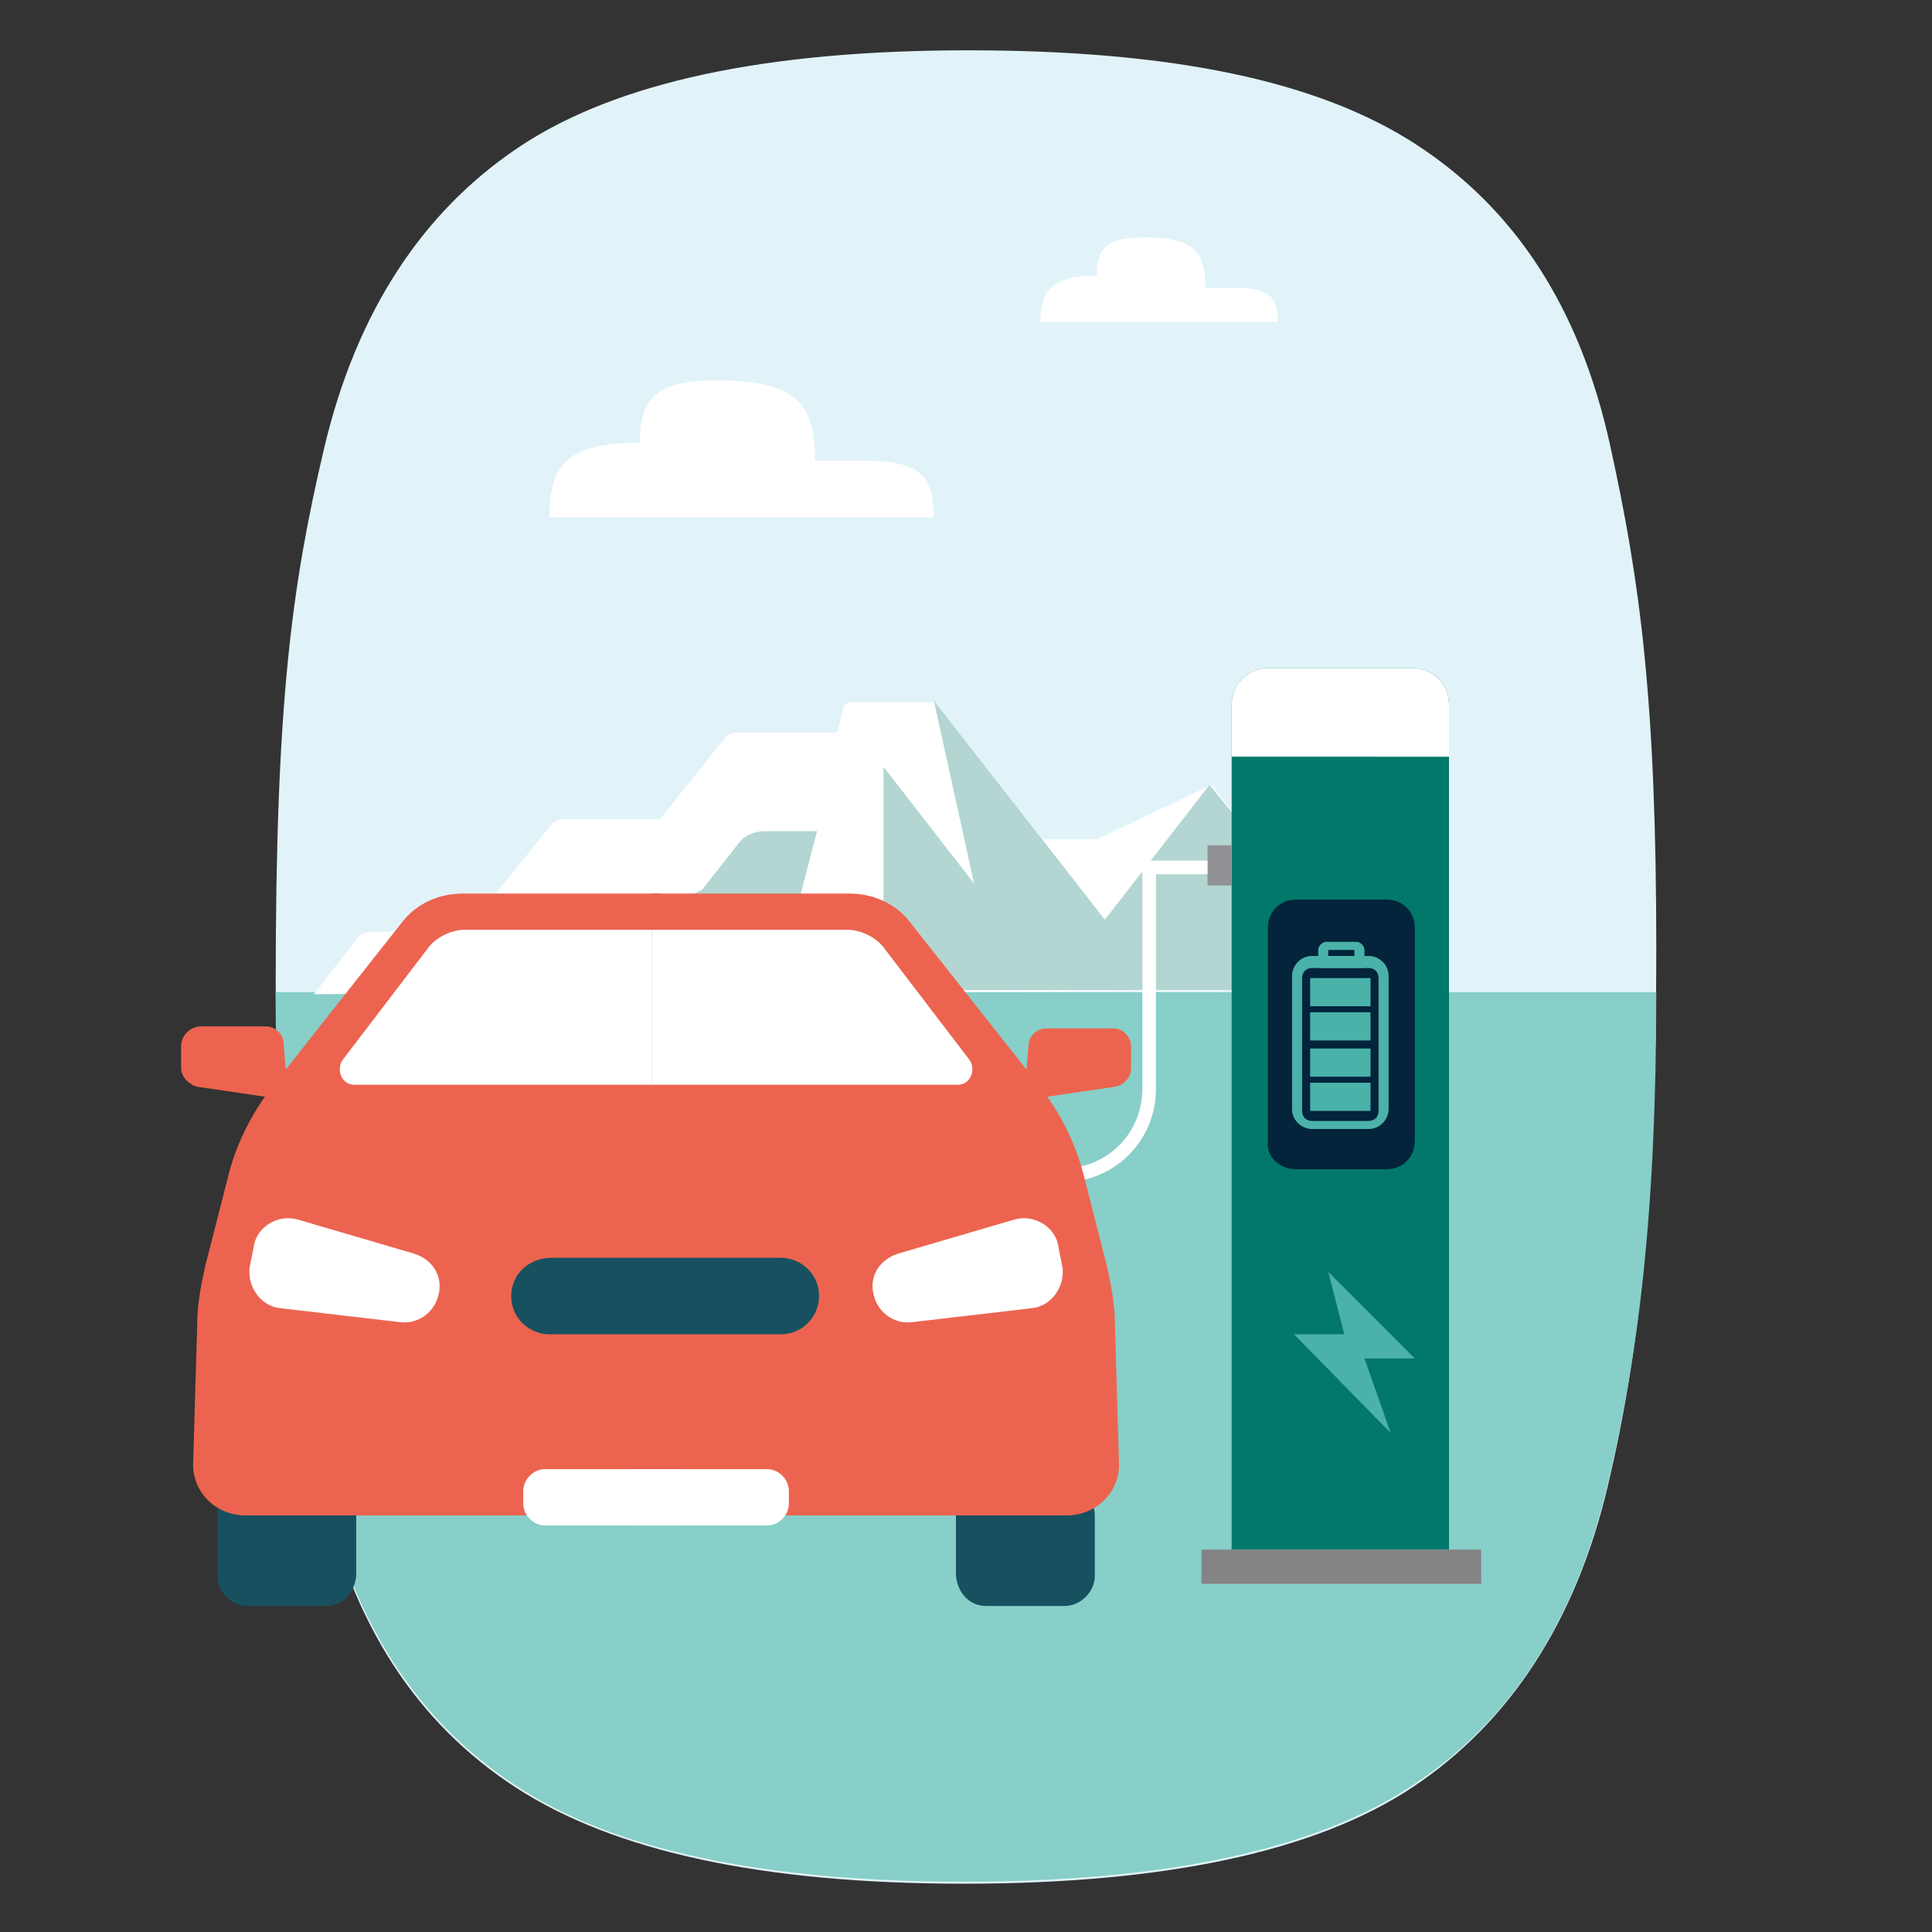 <svg xmlns="http://www.w3.org/2000/svg" xmlns:xlink="http://www.w3.org/1999/xlink" id="Layer_1" x="0px" y="0px" viewBox="0 0 96 96" style="enable-background:new 0 0 96 96;" xml:space="preserve"><rect x="0" y="0" width="96" height="96" fill="#333333" stroke="none"/><style type="text/css">	.st0{fill:#DBF0EE;}	.st1{fill:#FAD4CA;}	.st2{fill:#F8F7F7;}	.st3{fill:#EDEDED;}	.st4{clip-path:url(#SVGID_00000123415202650966850190000013168109726457355956_);}	.st5{fill:#CCE2EE;}	.st6{fill:#EC6450;}	.st7{fill:#FFFFFF;}	.st8{fill:none;stroke:#EDEDED;stroke-width:0.32;stroke-miterlimit:10;}	.st9{fill:none;stroke:#E0C3B9;stroke-width:0.43;stroke-miterlimit:10;}	.st10{fill:#F9C674;}	.st11{fill:#43B0D5;}	.st12{fill:#99C5DD;}	.st13{fill:#A9756D;}	.st14{fill:#F2978A;}	.st15{fill:#DEF3F9;}	.st16{fill:#82D8EC;}	.st17{fill:#FDD399;}	.st18{fill:#C5E5F8;}	.st19{fill:#CFCFCF;}	.st20{clip-path:url(#SVGID_00000114788871250722571970000014889025767098540677_);}	.st21{fill:#006EAA;}	.st22{fill:#7E3025;}	.st23{fill:#2684B7;}	.st24{fill:#AB6044;}	.st25{fill:#A14C2C;}	.st26{fill:none;stroke:#C08872;stroke-width:0.39;stroke-miterlimit:10;}	.st27{fill:none;stroke:#8C473D;stroke-width:0.87;stroke-linecap:round;stroke-linejoin:round;}	.st28{fill:#E7E7E7;}	.st29{fill:#8C473D;}	.st30{fill:#878787;}	.st31{fill:none;stroke:#A9756D;stroke-width:0.5;stroke-miterlimit:10;}	.st32{fill:#F29140;}	.st33{fill:#E2E2E2;}	.st34{fill:#DCEFFB;}	.st35{fill:#B8E1DD;}	.st36{fill:#13253B;}	.st37{fill:none;stroke:#13253B;stroke-width:0.57;stroke-miterlimit:10;}	.st38{fill:none;stroke:#CFCFCF;stroke-width:0.88;stroke-linecap:round;stroke-linejoin:round;}	.st39{fill:none;stroke:#F9C674;stroke-width:1.79;stroke-miterlimit:10;}	.st40{fill:none;stroke:#F29140;stroke-width:0.9;stroke-miterlimit:10;}	.st41{fill:none;stroke:#99C5DD;stroke-width:0.9;stroke-linecap:round;stroke-linejoin:round;}	.st42{fill:#96371F;}	.st43{fill:#5B5755;}	.st44{fill:#141414;}	.st45{fill:#B2B2B2;}	.st46{fill:#C28B7D;}	.st47{fill:#B16B5A;}	.st48{fill:#F2F1E6;}	.st49{fill:#E1F3F8;}	.st50{fill:#87CFC8;}	.st51{fill:#B3D6D2;}	.st52{fill-rule:evenodd;clip-rule:evenodd;fill:#6E958D;}	.st53{fill:#02786B;}	.st54{fill:#03243B;}	.st55{fill:#4BB2A9;}	.st56{fill:#858485;}	.st57{fill:#909295;}	.st58{fill:none;stroke:#FFFFFF;stroke-width:0.675;stroke-miterlimit:10;}	.st59{fill:#175160;}	.st60{fill:#CFCECD;}	.st61{fill:#F39822;}	.st62{fill:#1795CA;}	.st63{fill:#4AA9D2;}	.st64{fill:#F26767;}	.st65{fill:#F48586;}	.st66{fill:#F0EFEF;}	.st67{fill:#E7EDF1;}	.st68{fill:#D93A3A;}	.st69{fill:#EB605F;}	.st70{fill:#D2E9F3;}	.st71{fill:#863E33;}	.st72{fill:#8C473D;stroke:#E0C3B9;stroke-width:0.87;stroke-miterlimit:10;}	.st73{fill:#C08872;}</style><g>	<g>		<path class="st49" d="M82.3,47.2c0-12.4-0.8-18.3-2.3-25.1s-4.7-11.7-9.6-14.9S58.2,2.5,48.1,2.5S30.6,4.1,25.8,7.3    s-8.1,8.2-9.7,15c-1.6,6.8-2.4,12.6-2.4,26.5s0.8,18.3,2.3,25.1s4.7,11.7,9.6,14.9s12.3,4.8,22.3,4.8s17.5-1.6,22.3-4.8    s8.1-8.2,9.7-15S82.3,59.6,82.3,47.2z"></path>		<path class="st50" d="M13.7,49.3c0,13.4,0.8,17.9,2.3,24.5c1.5,6.7,4.7,11.7,9.6,14.9c4.8,3.2,12.3,4.8,22.3,4.8    c10,0,17.5-1.6,22.3-4.8c4.9-3.2,8.1-8.2,9.7-15c1.5-6.4,2.4-13.3,2.4-24.4H13.7z"></path>	</g>	<path class="st7" d="M33.2,25.7h-5.9c0-2.6,0.9-3.7,4.5-3.7l0,0c0-2.2,0.8-3.1,3.8-3.1c3.9,0,4.9,1.1,4.9,4H43   c2.8,0,3.4,0.8,3.4,2.8H30.7"></path>	<path class="st7" d="M55.3,16h-3.6c0-1.6,0.6-2.3,2.8-2.3l0,0c0-1.4,0.5-1.9,2.4-1.9c2.4,0,3,0.7,3,2.5h1.5c1.7,0,2.1,0.5,2.1,1.7   h-9.7"></path>	<g>		<g>			<path class="st7" d="M71,49.2l-4.4-6.6h-3.6l-2.8-3.6l-5.7,2.7l-2.7,0l-5.3-6.8h-4.2c-0.2,0-0.3,0.1-0.4,0.3l-0.3,1.2h-5     c-0.2,0-0.5,0.1-0.6,0.3l-3.2,4h-4.7c-0.3,0-0.6,0.1-0.8,0.4l-4.2,5.2h-4.6c-0.3,0-0.6,0.1-0.8,0.4l-2.1,2.7L71,49.2z"></path>			<path class="st51" d="M71,49.2l-4.4-6.6l-1.7,2.3L60.1,39l-5.2,6.7l-8.5-10.9l2,9.1l-4.5-5.8l0,7.2l-5,2.5l1.7-6.5L38,41.3     c-0.5,0-1,0.2-1.3,0.6l-1.8,2.3l-5.3,2.6l-2,2.4L71,49.2z"></path>		</g>		<g>			<path class="st52" d="M63.8,47.2C63.8,47.2,63.8,47.2,63.8,47.2c0,0.1,0.1,0.1,0.1,0.1c0,0,0.1,0,0.1,0c0.1,0,0.1,0.1,0.1,0.1     c0.1,0.1,0.2,0.2,0.4,0.3c0,0,0.1,0.1,0.1,0.1c0,0,0,0,0,0c0,0-0.1,0-0.1-0.1c-0.1-0.1-0.2-0.1-0.3-0.2c-0.1-0.1-0.2-0.1-0.3-0.2     c0,0,0,0,0,0c0,0,0,0,0,0c0,0.3,0,0.6,0,0.9c0,0.1,0,0.2,0,0.4c0,0,0,0,0,0c0,0,0,0,0,0.1c0,0,0,0,0,0c0,0.1,0,0.3,0,0.4     c0,0,0,0,0,0c0,0-0.1,0-0.1,0c0,0,0-0.1,0-0.1c0-0.5,0-1,0-1.5c0-0.1,0-0.1,0-0.2c0,0,0,0,0,0c0,0,0,0,0,0c0,0,0,0,0,0.1     c0,0.1-0.1,0.1-0.2,0.1c-0.1,0.1-0.3,0.1-0.4,0.2c-0.1,0-0.1,0-0.2,0.1c0,0,0,0,0,0c0,0,0,0,0.1-0.1c0.2-0.1,0.3-0.2,0.5-0.3     c0.1,0,0.1-0.1,0.2-0.1c0,0,0,0,0,0C63.7,47.3,63.7,47.2,63.8,47.2c-0.1,0-0.1-0.1-0.1-0.1c0,0,0,0,0-0.1c0-0.2,0-0.4,0.1-0.6     c0,0,0-0.1,0-0.1c0,0,0,0,0,0c0,0.1,0,0.1,0,0.2c0,0.1,0,0.2,0,0.2c0,0.1,0,0.2,0,0.2C63.8,47.1,63.8,47.1,63.8,47.2z"></path>			<path class="st52" d="M66,49.2c0,0-0.1,0-0.1,0c0,0,0,0,0,0c0-0.6,0-1.1,0-1.7c0,0,0-0.1,0-0.1c0,0,0,0,0,0c0,0,0,0-0.1,0     c-0.1,0-0.1,0-0.2,0c-0.1,0-0.3,0-0.4,0c-0.1,0-0.1,0-0.2,0c0,0,0,0,0,0c0.1,0,0.1,0,0.2,0c0.1,0,0.2,0,0.3,0c0.1,0,0.2,0,0.3,0     c0,0,0.1,0,0.1,0c0,0,0,0,0,0c0,0,0,0,0.1,0c0,0,0,0,0,0c0,0,0-0.1,0-0.1c0-0.1,0-0.1,0.1-0.2c0.1-0.2,0.2-0.3,0.4-0.5     c0,0,0,0,0,0c0,0,0,0,0,0c0,0.1-0.1,0.1-0.1,0.2c-0.1,0.1-0.1,0.3-0.2,0.4c0,0-0.1,0.1-0.1,0.1c0,0,0,0,0,0.1c0,0,0,0.1,0,0.1     c0,0,0,0,0,0c0,0,0,0,0.1,0c0.1,0,0.1,0.1,0.1,0.2c0.1,0.1,0.1,0.3,0.2,0.4c0,0,0,0.1,0.1,0.1c0,0,0,0,0,0c0,0,0,0,0,0     c-0.2-0.2-0.3-0.5-0.5-0.7C66,48,66,48.6,66,49.2z"></path>			<path class="st52" d="M67.5,46.4c0.1,0.2,0.2,0.4,0.3,0.5c0,0.1,0.1,0.1,0.1,0.2c0,0,0,0,0.1,0c0,0,0.1,0,0.1,0c0,0,0.1,0,0.1,0     c0.1,0,0.1,0,0.2,0c0,0,0.1,0,0.1,0c0.1,0,0.2,0,0.2,0c0.1,0,0.2,0,0.3,0c0,0,0,0,0,0c-0.3,0-0.6,0-0.9,0c0,0,0,0,0,0     c0,0,0,0,0,0c0,0.1,0,0.3,0,0.4c0,0.3,0,0.5,0,0.8c0,0.2,0,0.3,0,0.5c0,0,0,0,0,0c0,0-0.1,0-0.1,0c0-0.5,0-1.1,0-1.6     c-0.2,0.2-0.3,0.4-0.4,0.6c0,0,0,0,0,0c0,0,0,0,0-0.1c0.1-0.2,0.2-0.4,0.3-0.6c0,0,0.1-0.1,0.1-0.1c0,0,0,0,0,0c0,0,0-0.1,0-0.1     c0,0,0,0,0,0c0,0,0,0-0.1,0c-0.1,0-0.1-0.1-0.1-0.2c-0.1-0.1-0.1-0.3-0.2-0.4C67.5,46.6,67.5,46.5,67.5,46.4     C67.5,46.5,67.5,46.4,67.5,46.4C67.5,46.4,67.5,46.4,67.5,46.4z"></path>		</g>	</g>	<g>		<g>			<path class="st53" d="M61.2,35v42H72V35c0-1-0.8-1.8-1.8-1.8H63C62,33.2,61.2,34,61.2,35"></path>			<path class="st7" d="M61.2,35v2.6H72V35c0-1-0.8-1.8-1.8-1.8H63C62,33.2,61.2,34,61.2,35"></path>			<path class="st54" d="M64.4,58.1h4.5c0.8,0,1.4-0.6,1.4-1.4V46.1c0-0.8-0.6-1.4-1.4-1.4h-4.5c-0.8,0-1.4,0.6-1.4,1.4v10.6     C62.9,57.5,63.6,58.1,64.4,58.1"></path>			<path class="st55" d="M65.2,56.1c-0.5,0-1-0.4-1-1v-6.6c0-0.5,0.4-1,1-1H68c0.5,0,1,0.4,1,1v6.6c0,0.5-0.4,1-1,1H65.2 M65.2,48.1     c-0.3,0-0.5,0.2-0.5,0.5v6.6c0,0.3,0.2,0.5,0.5,0.5H68c0.3,0,0.5-0.2,0.5-0.5v-6.6c0-0.3-0.2-0.5-0.5-0.5H65.2z"></path>			<path class="st55" d="M65.5,47.2c0-0.2,0.2-0.4,0.4-0.4h1.5c0.2,0,0.4,0.2,0.4,0.4v0.9h-2.3V47.2z M67.3,47.2H66v0.4h1.3V47.2z"></path>			<rect x="65.1" y="48.6" class="st55" width="3" height="1.4"></rect>			<rect x="65.1" y="50.3" class="st55" width="3" height="1.4"></rect>			<rect x="65.1" y="52.1" class="st55" width="3" height="1.4"></rect>			<rect x="65.1" y="53.8" class="st55" width="3" height="1.4"></rect>			<polygon class="st55" points="66,63.2 70.3,67.5 67.8,67.5 69.1,71.2 64.3,66.3 66.8,66.3    "></polygon>			<rect x="59.7" y="77" class="st56" width="13.9" height="1.7"></rect>			<rect x="60" y="42" class="st57" width="1.2" height="2"></rect>			<path class="st58" d="M60,43.1h-2.9v11c0,2.4-1.9,4.3-4.3,4.3h-3.5"></path>		</g>		<g>			<path class="st59" d="M16.2,79.8h-3.9c-0.8,0-1.5-0.7-1.5-1.5v-3c0-0.8,0.7-1.5,1.5-1.5h3.9c0.8,0,1.5,0.7,1.5,1.5v3     C17.6,79.2,17,79.8,16.2,79.8z"></path>			<path class="st6" d="M32.8,44.4v30.9H12.2c-1.5,0-2.7-1.2-2.6-2.7l0.2-6.8c0-1,0.2-2,0.4-2.9l1.1-4.3c0.4-1.7,1.2-3.3,2.3-4.7     l6.4-8.1c0.7-0.9,1.8-1.4,3-1.4H32.8z"></path>			<path class="st7" d="M13.9,65l6,0.7c0.9,0.1,1.7-0.5,1.9-1.4l0,0c0.2-0.9-0.3-1.7-1.2-2l-5.8-1.7c-1-0.3-2.1,0.4-2.2,1.4l-0.2,1     C12.3,64,13,64.9,13.9,65z"></path>			<path class="st6" d="M13.2,54.5L9.8,54C9.4,53.9,9,53.5,9,53.1v-1.1C9,51.4,9.5,51,10,51h3.2c0.5,0,0.9,0.4,0.9,0.9l0.1,1.3     L13.2,54.5z"></path>			<path class="st7" d="M32.8,53.9H17.6c-0.6,0-0.9-0.7-0.6-1.2l4.2-5.5c0.4-0.6,1.2-1,1.9-1h9.7V53.9z"></path>			<path class="st59" d="M49,79.8h3.9c0.8,0,1.5-0.7,1.5-1.5v-3c0-0.8-0.7-1.5-1.5-1.5H49c-0.8,0-1.5,0.7-1.5,1.5v3     C47.6,79.2,48.2,79.8,49,79.8z"></path>			<path class="st6" d="M32.4,44.4v30.9H53c1.5,0,2.7-1.2,2.6-2.7l-0.2-6.8c0-1-0.2-2-0.4-2.9l-1.1-4.3c-0.4-1.7-1.2-3.3-2.3-4.7     l-6.4-8.1c-0.7-0.9-1.8-1.4-3-1.4H32.4z"></path>			<path class="st7" d="M51.3,65l-6,0.7c-0.9,0.1-1.7-0.5-1.9-1.4l0,0c-0.2-0.9,0.3-1.7,1.2-2l5.8-1.7c1-0.3,2.1,0.4,2.2,1.4l0.2,1     C52.9,64,52.2,64.9,51.3,65z"></path>			<path class="st6" d="M52,54.5l3.4-0.5c0.5-0.1,0.8-0.5,0.8-0.9v-1.1c0-0.5-0.4-0.9-0.9-0.9H52c-0.5,0-0.9,0.4-0.9,0.9L51,53.2     L52,54.5z"></path>			<path class="st7" d="M32.4,53.9h15.2c0.6,0,0.9-0.7,0.6-1.2L44,47.2c-0.4-0.6-1.2-1-1.9-1h-9.7V53.9z"></path>		</g>		<path class="st59" d="M25.4,64.4L25.4,64.4c0,1.1,0.9,1.9,1.9,1.9h11.5c1.1,0,1.9-0.9,1.9-1.9v0c0-1.1-0.9-1.9-1.9-1.9H27.4    C26.3,62.5,25.4,63.3,25.4,64.4z"></path>		<path class="st7" d="M33.7,75.8h-6.6c-0.6,0-1.1-0.5-1.1-1.1v-0.6c0-0.6,0.5-1.1,1.1-1.1h6.6c0.6,0,1.1,0.5,1.1,1.1v0.6    C34.8,75.3,34.3,75.8,33.7,75.8z"></path>		<path class="st7" d="M31.5,75.8h6.6c0.6,0,1.1-0.5,1.1-1.1v-0.6c0-0.6-0.5-1.1-1.1-1.1h-6.6c-0.6,0-1.1,0.5-1.1,1.1v0.6    C30.4,75.3,30.9,75.8,31.5,75.8z"></path>	</g></g></svg>